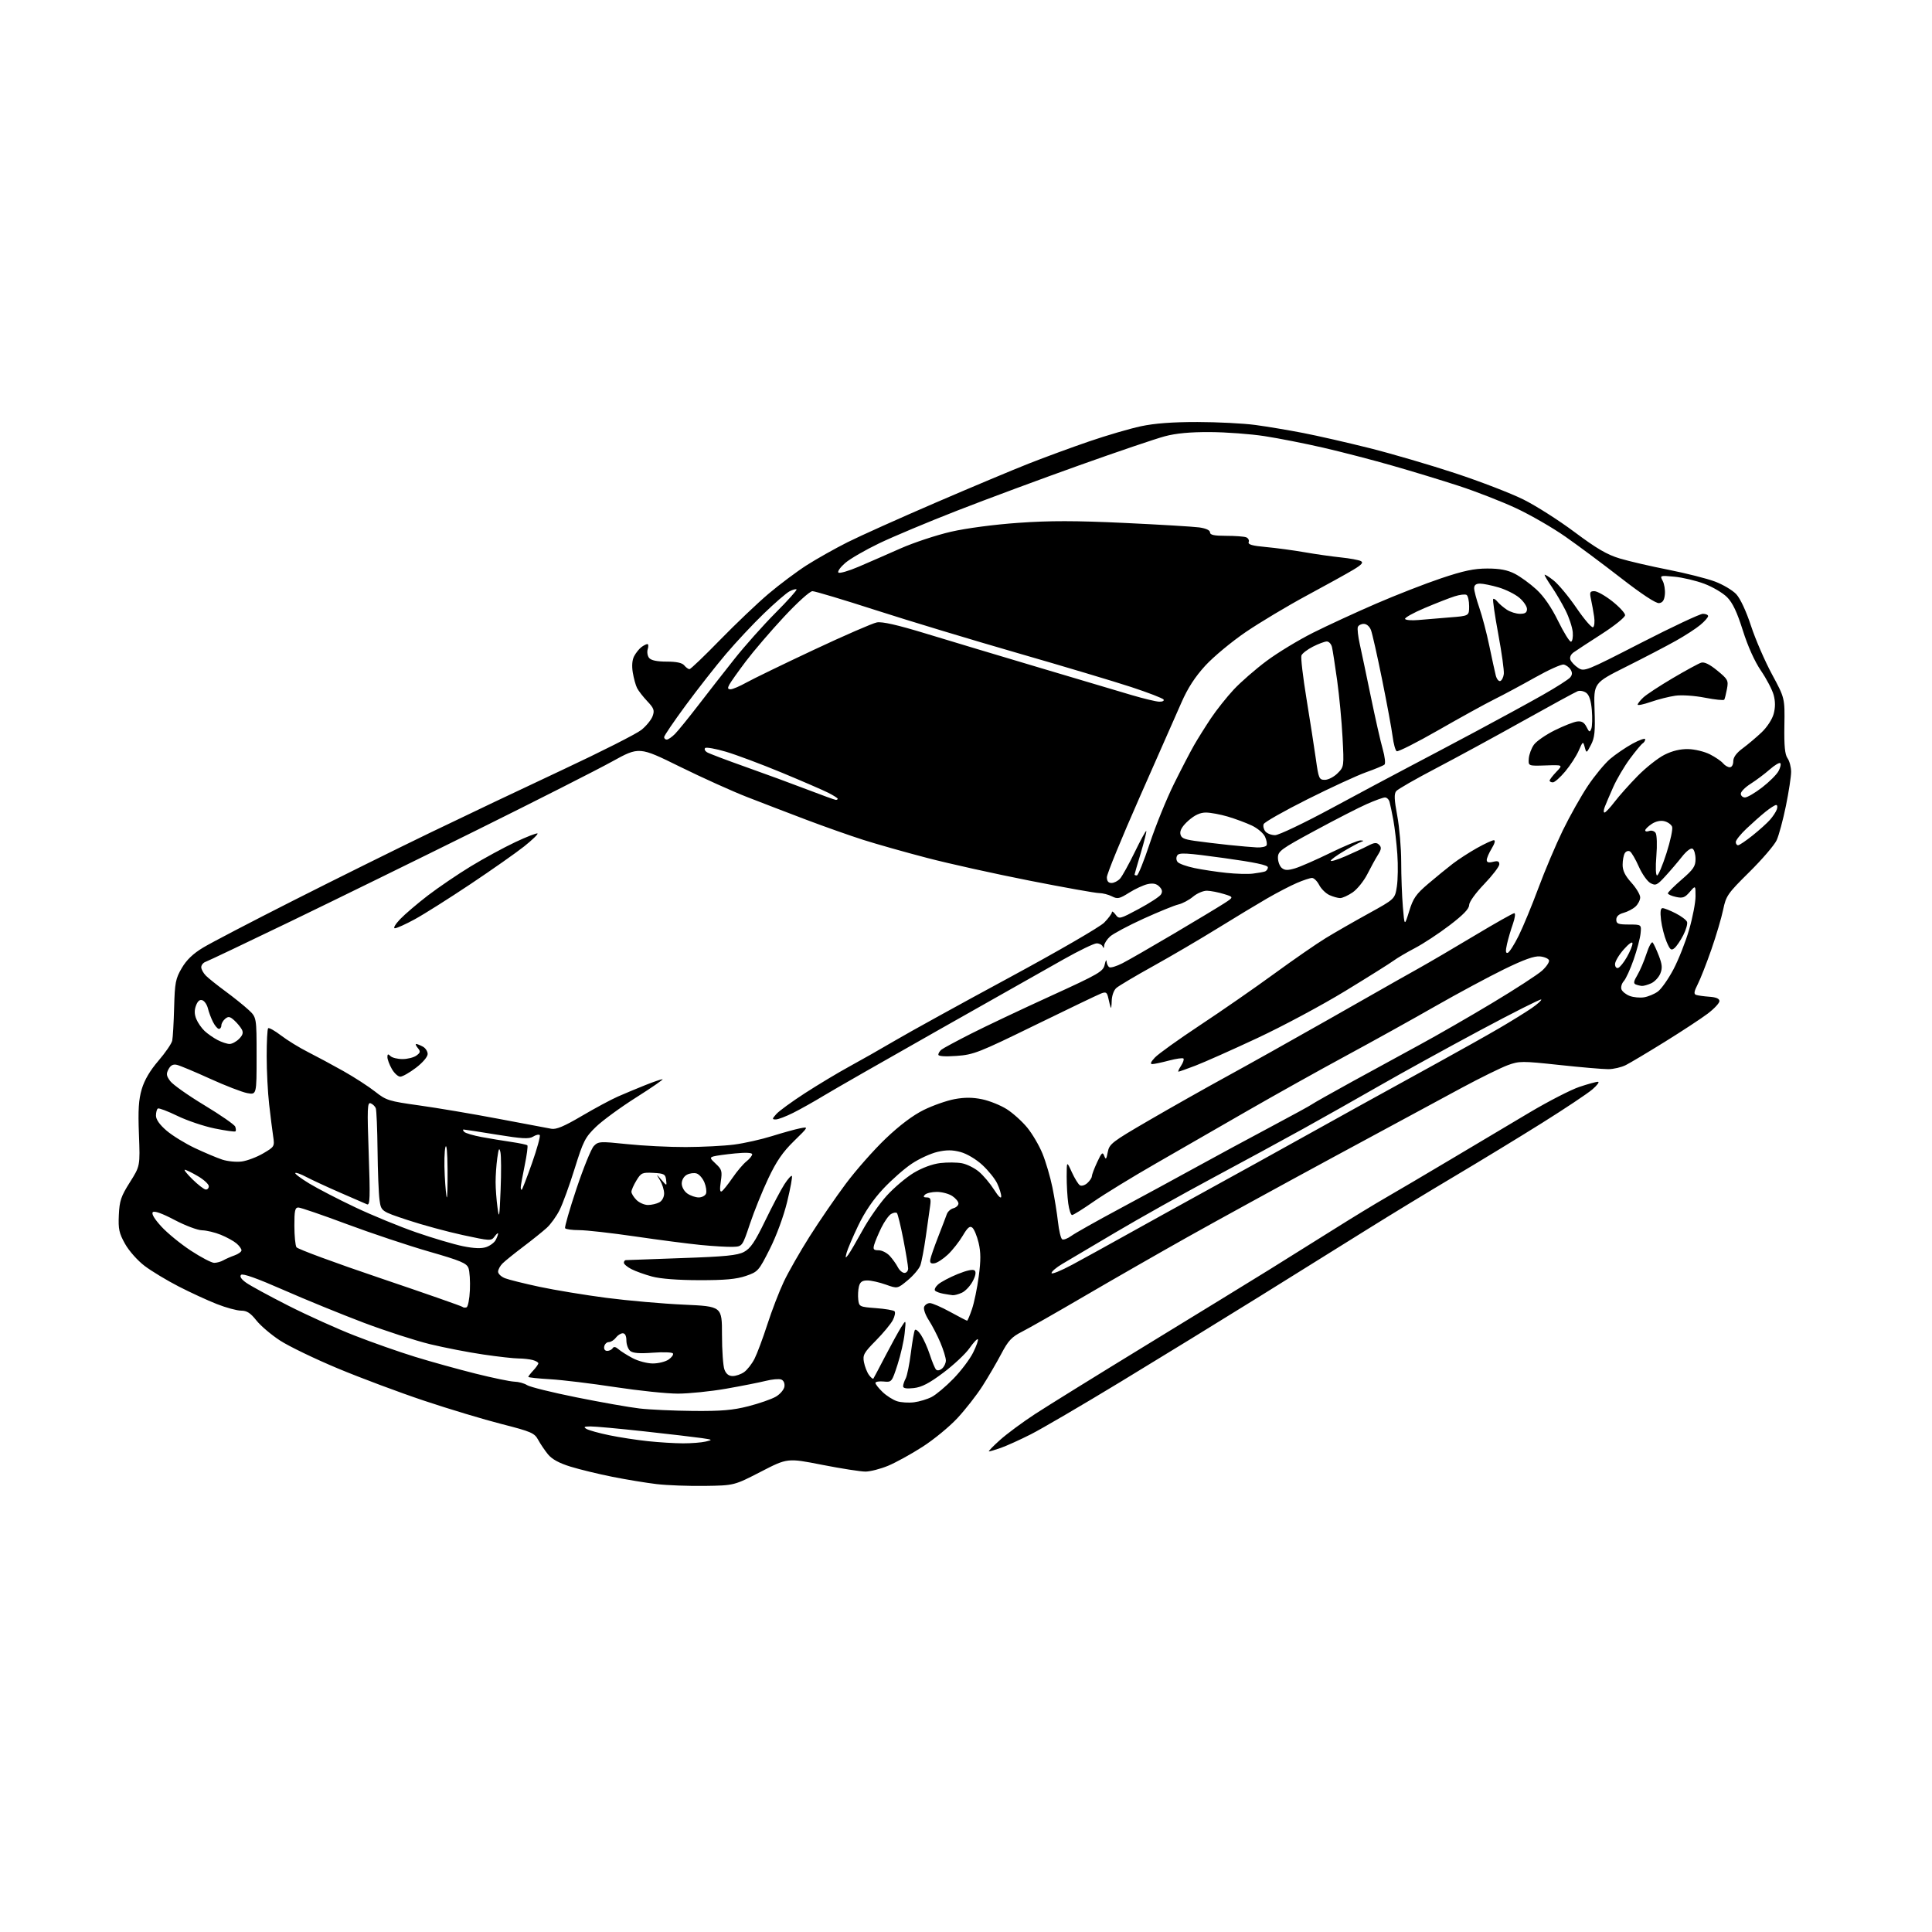 <?xml version="1.0" encoding="UTF-8" standalone="no"?>
<svg 
  version="1.1" 
  xmlns="http://www.w3.org/2000/svg" 
  xmlns:xlink="http://www.w3.org/1999/xlink" 
  xmlns:svg="http://www.w3.org/2000/svg"
  xmlns:rdf="http://www.w3.org/1999/02/22-rdf-syntax-ns#"
  xmlns:cc="http://creativecommons.org/ns#"
  xmlns:dc="http://purl.org/dc/elements/1.1/"
  viewBox="0 0 768 768"
  width="768"
  height="768"
>
<style>svg {background-color: white; }</style>"
<path stroke="none" fill="black" fill-rule="evenodd" d="M280.17,590.67C273.75,590.76 265.12,590.44 261.00,589.95C256.88,589.46 248.98,588.16 243.46,587.06C237.93,585.96 230.43,584.14 226.78,583.01C222.26,581.62 219.41,580.06 217.82,578.11C216.55,576.54 214.78,573.93 213.91,572.32C212.45,569.64 211.15,569.08 199.41,566.08C192.31,564.27 178.45,560.10 168.61,556.81C158.77,553.53 143.29,547.73 134.21,543.94C125.12,540.14 114.83,535.17 111.33,532.89C107.83,530.61 103.58,527.00 101.90,524.87C99.56,521.92 98.12,521.00 95.84,521.00C94.19,521.00 89.84,519.82 86.17,518.37C82.50,516.93 75.67,513.78 71.00,511.38C66.33,508.98 60.25,505.31 57.50,503.23C54.69,501.10 51.28,497.26 49.72,494.47C47.33,490.20 46.98,488.58 47.24,482.97C47.50,477.33 48.09,475.57 51.63,469.97C55.71,463.50 55.71,463.50 55.23,450.94C54.85,441.21 55.11,437.17 56.35,432.94C57.43,429.31 59.63,425.56 62.98,421.67C65.74,418.46 68.21,414.86 68.46,413.67C68.72,412.48 69.06,406.55 69.22,400.50C69.49,390.60 69.79,389.03 72.26,384.82C74.16,381.57 76.75,379.09 80.75,376.68C83.91,374.77 100.00,366.38 116.50,358.03C133.00,349.67 157.53,337.52 171.00,331.01C184.47,324.50 208.09,313.28 223.47,306.08C238.85,298.88 253.03,291.71 254.97,290.14C256.91,288.58 258.92,286.10 259.44,284.64C260.25,282.38 259.94,281.53 257.31,278.75C255.62,276.96 253.79,274.60 253.24,273.50C252.68,272.40 251.92,269.62 251.54,267.32C251.10,264.65 251.30,262.31 252.09,260.82C252.77,259.55 254.04,257.95 254.91,257.28C255.79,256.61 256.87,256.05 257.32,256.03C257.77,256.01 257.84,256.92 257.48,258.05C257.13,259.17 257.38,260.75 258.04,261.55C258.84,262.51 261.19,263.00 265.00,263.00C268.90,263.00 271.16,263.48 272.00,264.50C272.68,265.33 273.62,266.00 274.08,266.00C274.54,266.00 280.00,260.78 286.21,254.40C292.42,248.03 301.10,239.76 305.50,236.04C309.90,232.31 316.75,227.19 320.72,224.65C324.70,222.12 331.97,218.03 336.88,215.56C341.79,213.09 357.44,206.06 371.66,199.93C385.87,193.80 402.68,186.75 409.00,184.26C415.32,181.77 426.12,177.80 433.00,175.45C439.88,173.09 449.10,170.39 453.50,169.45C458.99,168.28 466.05,167.75 476.00,167.76C483.98,167.77 494.32,168.30 499.00,168.93C503.68,169.56 512.23,170.99 518.00,172.11C523.77,173.23 535.70,175.95 544.50,178.16C553.30,180.37 568.60,184.86 578.50,188.12C588.40,191.39 600.55,196.07 605.50,198.52C610.45,200.97 619.64,206.81 625.91,211.51C634.70,218.07 638.84,220.50 643.91,222.01C647.54,223.10 656.21,225.11 663.19,226.48C670.17,227.86 678.49,229.96 681.69,231.16C684.88,232.35 688.70,234.62 690.18,236.19C691.79,237.92 694.12,242.90 696.05,248.78C697.80,254.12 701.55,262.77 704.37,268.00C709.50,277.50 709.50,277.50 709.32,288.44C709.19,296.52 709.52,299.91 710.57,301.41C711.36,302.53 712.00,304.96 712.00,306.82C712.00,308.67 711.07,314.75 709.93,320.34C708.79,325.92 707.14,332.06 706.25,333.99C705.37,335.92 700.49,341.60 695.42,346.62C686.75,355.19 686.12,356.09 684.98,361.62C684.31,364.85 682.20,371.98 680.29,377.46C678.38,382.95 675.95,389.14 674.88,391.23C673.40,394.14 673.24,395.15 674.22,395.48C674.92,395.73 677.30,396.06 679.50,396.22C682.21,396.41 683.50,396.97 683.50,397.96C683.50,398.76 681.39,401.01 678.81,402.96C676.23,404.91 668.58,409.93 661.81,414.13C655.04,418.33 648.06,422.49 646.30,423.38C644.54,424.27 641.39,425.01 639.30,425.01C637.21,425.02 628.45,424.27 619.84,423.34C604.94,421.74 603.94,421.75 599.34,423.43C596.68,424.41 588.42,428.47 581.00,432.46C573.58,436.45 550.62,448.84 530.00,460.00C509.38,471.16 483.27,485.46 472.00,491.79C460.73,498.12 442.43,508.60 431.35,515.08C420.27,521.56 408.99,527.99 406.28,529.36C402.17,531.44 400.80,532.90 398.02,538.18C396.19,541.65 392.82,547.42 390.53,551.00C388.24,554.58 383.78,560.28 380.63,563.68C377.49,567.08 371.22,572.24 366.70,575.14C362.19,578.04 356.02,581.43 353.00,582.68C349.98,583.93 345.95,584.96 344.06,584.98C342.16,584.99 334.41,583.78 326.82,582.29C313.02,579.58 313.02,579.58 302.43,585.04C291.84,590.50 291.84,590.50 280.17,590.67zM393.12,576.96C392.78,576.93 394.75,574.89 397.50,572.43C400.25,569.96 406.55,565.30 411.50,562.07C416.45,558.84 436.48,546.43 456.00,534.50C475.52,522.57 497.35,509.18 504.50,504.75C511.65,500.31 523.35,493.00 530.50,488.50C537.65,484.00 546.88,478.38 551.00,476.02C555.12,473.65 566.60,466.89 576.50,460.99C586.40,455.09 600.60,446.64 608.06,442.21C615.52,437.78 624.39,433.22 627.78,432.07C631.17,430.93 634.51,430.01 635.22,430.03C635.92,430.04 634.92,431.40 633.00,433.05C631.08,434.70 622.08,440.70 613.00,446.39C603.92,452.08 588.17,461.67 578.00,467.71C567.83,473.75 552.30,483.19 543.50,488.70C534.70,494.20 515.35,506.26 500.50,515.49C485.65,524.72 460.90,539.92 445.50,549.26C430.10,558.61 414.02,568.01 409.77,570.16C405.51,572.32 400.17,574.73 397.89,575.54C395.61,576.34 393.47,576.98 393.12,576.96zM271.50,573.75C274.80,573.76 278.85,573.44 280.50,573.05C283.39,572.36 283.34,572.31 279.00,571.67C276.52,571.31 266.28,570.10 256.23,569.00C246.18,567.90 236.51,567.01 234.73,567.03C232.15,567.05 231.84,567.26 233.17,568.04C234.09,568.57 238.16,569.70 242.20,570.53C246.25,571.37 253.15,572.43 257.53,572.89C261.91,573.36 268.20,573.74 271.50,573.75zM275.59,560.87C286.72,560.97 291.32,560.58 297.50,559.00C301.79,557.90 306.70,556.19 308.41,555.20C310.11,554.21 311.64,552.41 311.82,551.19C312.01,549.88 311.50,548.75 310.55,548.38C309.68,548.05 306.91,548.29 304.40,548.92C301.88,549.55 294.80,550.95 288.66,552.03C282.52,553.10 273.90,553.98 269.50,553.99C265.10,553.99 253.85,552.82 244.50,551.39C235.15,549.96 223.56,548.55 218.75,548.27C213.94,547.99 210.00,547.57 210.00,547.34C210.00,547.11 210.90,545.95 212.00,544.77C213.10,543.59 214.00,542.31 214.00,541.93C214.00,541.55 212.99,540.96 211.75,540.63C210.51,540.30 207.98,540.02 206.13,540.01C204.27,540.01 197.97,539.30 192.13,538.44C186.28,537.59 176.78,535.74 171.00,534.35C165.22,532.95 153.30,529.09 144.50,525.77C135.70,522.44 121.37,516.59 112.66,512.76C102.27,508.19 96.48,506.12 95.83,506.77C95.18,507.42 95.89,508.50 97.87,509.91C99.53,511.09 107.05,515.18 114.57,519.00C122.09,522.82 133.93,528.17 140.88,530.88C147.82,533.60 158.68,537.42 165.00,539.36C171.32,541.31 182.12,544.30 188.98,546.02C195.85,547.74 202.82,549.18 204.48,549.23C206.14,549.27 208.41,549.89 209.52,550.61C210.63,551.34 219.49,553.53 229.21,555.48C238.94,557.44 250.18,559.43 254.20,559.89C258.21,560.36 267.84,560.80 275.59,560.87zM363.35,557.43C365.48,557.16 368.63,556.21 370.35,555.32C372.08,554.43 375.98,551.16 379.00,548.05C382.02,544.95 385.56,540.26 386.85,537.64C388.15,535.02 388.98,532.65 388.71,532.38C388.44,532.10 386.93,533.72 385.36,535.96C383.79,538.20 379.12,542.57 375.00,545.66C369.40,549.87 366.43,551.42 363.25,551.78C360.35,552.11 359.00,551.88 359.00,551.06C359.00,550.41 359.46,549.01 360.03,547.95C360.59,546.90 361.51,542.34 362.08,537.83C362.65,533.32 363.36,529.22 363.67,528.72C363.98,528.22 365.08,529.09 366.11,530.66C367.14,532.22 368.72,535.75 369.62,538.50C370.51,541.25 371.62,543.91 372.08,544.41C372.57,544.94 373.55,544.79 374.46,544.04C375.31,543.33 376.00,541.88 376.00,540.81C376.00,539.74 375.01,536.54 373.81,533.69C372.60,530.83 370.52,526.82 369.19,524.77C367.86,522.73 367.03,520.36 367.35,519.52C367.67,518.69 368.70,518.00 369.64,518.00C370.57,518.00 374.20,519.58 377.70,521.50C381.20,523.42 384.24,525.00 384.44,525.00C384.64,525.00 385.52,522.92 386.38,520.39C387.25,517.85 388.46,511.99 389.07,507.37C389.92,501.02 389.90,497.76 389.01,494.03C388.36,491.32 387.24,488.61 386.52,488.02C385.53,487.19 384.64,487.93 382.70,491.22C381.31,493.57 378.67,496.93 376.84,498.67C375.00,500.41 372.60,501.99 371.50,502.17C370.03,502.41 369.58,502.02 369.81,500.67C369.98,499.66 371.39,495.61 372.93,491.67C374.47,487.73 376.02,483.67 376.37,482.66C376.72,481.64 377.91,480.58 379.01,480.29C380.10,480.00 381.00,479.15 381.00,478.41C381.00,477.66 379.89,476.32 378.52,475.42C377.16,474.53 374.42,473.80 372.42,473.80C370.43,473.80 368.30,474.29 367.70,474.90C366.90,475.70 367.09,476.00 368.41,476.00C369.88,476.00 370.13,476.61 369.76,479.25C369.50,481.04 368.73,486.55 368.03,491.50C367.33,496.45 366.35,501.62 365.85,503.00C365.35,504.38 363.10,507.03 360.85,508.91C356.76,512.31 356.76,512.31 352.13,510.65C349.58,509.74 346.27,508.99 344.77,509.00C342.73,509.00 341.89,509.60 341.44,511.38C341.11,512.69 340.99,515.05 341.17,516.63C341.49,519.41 341.71,519.52 348.17,520.00C351.84,520.27 355.18,520.84 355.59,521.25C356.00,521.66 355.70,523.24 354.92,524.75C354.14,526.26 351.10,529.93 348.17,532.90C343.40,537.72 342.90,538.64 343.43,541.47C343.76,543.22 344.66,545.52 345.43,546.57C346.20,547.63 346.99,548.27 347.19,548.00C347.38,547.72 349.53,543.67 351.95,539.00C354.38,534.33 357.23,529.15 358.28,527.50C360.18,524.50 360.18,524.50 359.61,530.00C359.30,533.02 358.02,538.65 356.77,542.50C354.53,549.41 354.46,549.50 351.25,549.17C349.46,549.00 348.00,549.25 348.00,549.74C348.00,550.23 349.28,551.86 350.85,553.36C352.42,554.86 355.01,556.50 356.60,557.01C358.20,557.51 361.23,557.70 363.35,557.43zM291.25,547.00C292.52,547.00 294.56,546.30 295.79,545.43C297.02,544.57 298.88,542.19 299.93,540.14C300.97,538.10 303.27,531.94 305.04,526.46C306.81,520.98 309.75,513.35 311.57,509.50C313.39,505.65 318.02,497.55 321.85,491.50C325.68,485.45 332.12,476.06 336.16,470.64C340.20,465.22 347.35,457.11 352.06,452.62C357.65,447.29 362.91,443.34 367.21,441.22C370.84,439.43 376.35,437.50 379.46,436.92C383.47,436.18 386.65,436.20 390.43,436.98C393.35,437.59 397.75,439.36 400.20,440.91C402.64,442.46 406.31,445.76 408.34,448.24C410.38,450.73 413.12,455.40 414.43,458.64C415.74,461.87 417.51,467.89 418.35,472.01C419.19,476.13 420.19,482.32 420.57,485.77C420.95,489.22 421.70,492.31 422.23,492.64C422.76,492.97 424.38,492.36 425.85,491.30C427.31,490.23 435.93,485.38 445.00,480.52C454.07,475.65 467.80,468.20 475.50,463.96C483.20,459.72 496.48,452.55 505.00,448.02C513.52,443.49 520.95,439.43 521.50,438.99C522.05,438.56 529.25,434.50 537.50,429.96C545.75,425.43 557.90,418.80 564.50,415.22C571.10,411.65 584.02,404.22 593.20,398.70C602.39,393.19 611.31,387.39 613.03,385.82C614.75,384.25 615.97,382.41 615.75,381.73C615.53,381.06 613.92,380.36 612.17,380.19C609.90,379.96 605.74,381.46 597.74,385.37C591.56,388.40 579.30,394.99 570.50,400.02C561.70,405.06 545.73,413.92 535.00,419.72C524.27,425.52 506.73,435.32 496.00,441.49C485.27,447.67 468.85,457.11 459.50,462.49C450.15,467.86 439.03,474.67 434.78,477.62C430.54,480.58 426.66,483.00 426.17,483.00C425.68,483.00 424.99,480.91 424.64,478.36C424.29,475.81 424.01,470.97 424.02,467.61C424.04,461.50 424.04,461.50 426.07,465.97C427.19,468.43 428.63,470.77 429.28,471.17C429.92,471.57 431.25,471.18 432.23,470.29C433.20,469.41 434.01,468.20 434.02,467.60C434.03,466.99 434.98,464.48 436.13,462.00C437.91,458.15 438.32,457.79 438.95,459.48C439.57,461.14 439.80,460.89 440.35,457.98C440.97,454.72 442.01,453.92 456.76,445.35C465.42,440.31 479.25,432.50 487.50,427.99C495.75,423.48 513.98,413.28 528.00,405.31C542.02,397.35 554.17,390.44 555.00,389.96C555.83,389.48 559.88,387.20 564.00,384.90C568.12,382.60 578.14,376.73 586.25,371.86C594.37,366.99 601.44,363.00 601.96,363.00C602.48,363.00 602.23,364.91 601.41,367.25C600.58,369.59 599.52,373.21 599.05,375.30C598.43,378.05 598.51,379.01 599.34,378.77C599.98,378.58 601.94,375.52 603.70,371.97C605.46,368.41 608.99,359.88 611.54,353.00C614.09,346.12 618.45,335.84 621.22,330.13C624.00,324.43 628.48,316.46 631.18,312.42C633.88,308.38 637.87,303.56 640.03,301.70C642.20,299.85 646.23,297.11 648.98,295.60C651.74,294.10 654.00,293.33 654.00,293.88C654.00,294.43 653.54,295.17 652.98,295.51C652.42,295.86 650.13,298.62 647.89,301.65C645.65,304.68 642.69,309.71 641.30,312.83C639.92,315.95 638.39,319.51 637.92,320.75C637.44,321.99 637.39,323.00 637.81,323.00C638.23,323.00 640.03,321.09 641.82,318.75C643.60,316.41 647.74,311.77 651.02,308.43C654.30,305.10 659.10,301.31 661.68,300.02C664.80,298.46 667.98,297.70 671.12,297.78C673.72,297.83 677.60,298.78 679.74,299.87C681.88,300.96 684.22,302.56 684.94,303.43C685.66,304.29 686.86,305.00 687.62,305.00C688.41,305.00 689.00,303.97 689.00,302.62C689.00,301.03 690.24,299.32 692.75,297.47C694.81,295.94 698.20,293.09 700.27,291.12C702.42,289.09 704.48,285.93 705.06,283.78C705.75,281.21 705.75,278.80 705.05,276.25C704.49,274.19 702.22,269.84 700.00,266.60C697.48,262.90 694.79,256.92 692.80,250.60C690.51,243.34 688.76,239.63 686.56,237.41C684.88,235.71 680.80,233.30 677.50,232.06C674.20,230.82 668.86,229.55 665.63,229.25C659.84,228.71 659.78,228.73 660.94,230.90C661.59,232.10 661.98,234.53 661.81,236.30C661.58,238.62 660.95,239.57 659.50,239.75C658.25,239.90 652.64,236.21 644.50,229.89C637.35,224.33 627.35,216.88 622.27,213.33C617.20,209.78 608.42,204.72 602.77,202.07C597.12,199.43 586.88,195.43 580.00,193.18C573.12,190.93 561.13,187.28 553.35,185.06C545.57,182.83 533.28,179.64 526.03,177.97C518.79,176.30 508.28,174.23 502.68,173.37C497.08,172.51 487.32,171.79 481.00,171.76C473.10,171.72 467.47,172.24 463.00,173.44C459.43,174.39 444.12,179.58 429.00,184.98C413.88,190.37 392.05,198.47 380.50,202.98C368.95,207.48 355.00,213.33 349.50,215.97C344.00,218.61 337.93,222.12 336.00,223.78C334.07,225.45 332.85,227.16 333.28,227.60C333.70,228.03 337.30,227.00 341.28,225.30C345.25,223.60 352.77,220.32 358.00,218.00C363.23,215.69 372.23,212.71 378.00,211.38C384.22,209.96 395.18,208.51 404.89,207.83C417.37,206.95 427.39,206.96 446.89,207.87C460.98,208.53 474.41,209.34 476.75,209.66C479.39,210.04 481.00,210.78 481.00,211.63C481.00,212.65 482.65,213.00 487.42,213.00C490.95,213.00 494.52,213.26 495.36,213.58C496.19,213.90 496.65,214.75 496.37,215.47C496.00,216.45 497.75,216.96 503.18,217.45C507.21,217.82 514.10,218.74 518.50,219.51C522.90,220.28 529.42,221.21 533.00,221.58C536.58,221.95 540.16,222.61 540.96,223.04C542.06,223.62 541.31,224.48 537.96,226.49C535.51,227.97 527.20,232.56 519.50,236.71C511.80,240.86 500.89,247.39 495.25,251.22C489.61,255.06 482.36,261.08 479.13,264.60C475.04,269.07 472.15,273.52 469.64,279.26C467.65,283.79 460.17,300.75 453.01,316.95C445.86,333.15 440.00,347.43 440.00,348.70C440.00,350.27 440.59,351.00 441.85,351.00C442.86,351.00 444.39,350.21 445.25,349.25C446.11,348.29 448.72,343.56 451.07,338.75C453.41,333.93 455.48,330.15 455.66,330.33C455.85,330.51 454.87,334.42 453.50,339.01C452.12,343.60 451.00,347.50 451.00,347.68C451.00,347.85 451.41,348.00 451.92,348.00C452.42,348.00 454.74,342.26 457.06,335.25C459.39,328.24 463.69,317.65 466.62,311.71C469.56,305.78 473.18,298.81 474.67,296.21C476.16,293.62 479.18,288.80 481.38,285.50C483.59,282.20 487.67,277.07 490.45,274.09C493.23,271.12 499.09,266.01 503.48,262.74C507.87,259.46 516.20,254.41 521.98,251.51C527.77,248.61 539.00,243.43 546.95,239.99C554.89,236.55 566.57,231.99 572.90,229.87C581.80,226.88 585.96,226.00 591.24,226.00C596.18,226.00 599.21,226.57 602.14,228.07C604.37,229.21 608.24,232.02 610.74,234.32C613.72,237.06 616.69,241.38 619.39,246.88C621.65,251.49 623.95,255.18 624.50,255.08C625.05,254.98 625.36,253.28 625.19,251.29C625.01,249.31 623.72,245.39 622.30,242.59C620.89,239.79 618.44,235.62 616.87,233.32C615.29,231.02 614.00,228.86 614.00,228.53C614.00,228.19 615.60,229.17 617.55,230.71C619.50,232.24 623.62,237.20 626.70,241.71C629.79,246.23 632.74,249.66 633.27,249.33C633.80,249.01 633.99,247.11 633.69,245.12C633.40,243.13 632.84,240.04 632.45,238.25C631.84,235.42 632.01,235.00 633.79,235.00C634.90,235.00 638.11,236.81 640.91,239.02C643.71,241.24 646.00,243.72 646.00,244.54C646.00,245.36 641.84,248.72 636.75,251.99C631.66,255.26 626.63,258.55 625.58,259.30C624.40,260.13 623.89,261.28 624.27,262.27C624.61,263.16 626.00,264.61 627.35,265.50C629.75,267.07 630.40,266.81 652.33,255.55C664.71,249.20 675.78,244.00 676.92,244.00C678.06,244.00 679.00,244.41 679.00,244.91C679.00,245.41 677.63,246.98 675.94,248.39C674.26,249.81 669.88,252.66 666.19,254.72C662.51,256.79 653.65,261.41 646.50,264.99C633.50,271.50 633.50,271.50 633.86,282.09C634.16,290.81 633.91,293.27 632.43,296.09C630.64,299.50 630.64,299.50 629.95,297.00C629.29,294.58 629.21,294.62 627.56,298.40C626.62,300.55 624.21,304.26 622.21,306.65C620.21,309.04 618.00,311.00 617.29,311.00C616.58,311.00 616.00,310.69 616.00,310.30C616.00,309.92 617.20,308.36 618.67,306.82C621.34,304.04 621.34,304.04 614.42,304.27C607.50,304.50 607.50,304.50 607.72,301.53C607.84,299.90 608.76,297.42 609.76,296.03C610.76,294.64 614.49,292.06 618.04,290.30C621.59,288.54 625.61,286.96 626.96,286.80C628.74,286.58 629.76,287.18 630.66,288.96C631.74,291.12 631.98,291.21 632.57,289.68C632.94,288.72 633.03,285.40 632.78,282.31C632.46,278.52 631.74,276.28 630.56,275.42C629.59,274.71 628.06,274.42 627.15,274.76C626.24,275.10 616.49,280.41 605.48,286.56C594.48,292.72 578.88,301.20 570.82,305.42C562.77,309.63 555.65,313.71 555.02,314.48C554.13,315.55 554.23,317.86 555.43,324.27C556.29,328.88 557.00,337.17 557.00,342.68C557.00,348.19 557.30,356.20 557.66,360.47C558.31,368.24 558.31,368.24 560.17,362.21C561.74,357.08 562.87,355.45 567.76,351.29C570.92,348.61 575.30,345.02 577.50,343.34C579.70,341.65 584.01,338.86 587.08,337.13C590.15,335.41 593.18,334.00 593.82,334.00C594.52,334.00 594.20,335.27 592.99,337.25C591.90,339.04 591.01,341.11 591.00,341.86C591.00,342.81 591.75,343.03 593.50,342.59C595.39,342.12 596.00,342.35 596.00,343.57C596.00,344.45 593.30,347.98 590.00,351.42C586.52,355.05 584.00,358.56 584.00,359.79C584.00,361.26 581.62,363.72 576.23,367.82C571.96,371.08 565.77,375.15 562.48,376.87C559.19,378.59 555.38,380.84 554.00,381.86C552.62,382.89 543.97,388.32 534.77,393.93C525.57,399.55 509.82,407.98 499.77,412.67C489.72,417.37 478.68,422.28 475.23,423.60C471.78,424.92 468.73,426.00 468.45,426.00C468.18,426.00 468.64,424.95 469.48,423.67C470.32,422.39 470.75,421.09 470.44,420.78C470.13,420.47 467.54,420.83 464.69,421.59C461.84,422.35 458.86,422.98 458.08,422.99C457.10,423.00 457.42,422.17 459.08,420.40C460.41,418.97 468.48,413.19 477.00,407.55C485.52,401.92 498.80,392.71 506.50,387.09C514.20,381.47 523.42,375.09 527.00,372.91C530.58,370.72 538.22,366.33 544.00,363.15C554.50,357.36 554.50,357.36 555.27,352.43C555.69,349.72 555.78,343.90 555.46,339.50C555.15,335.10 554.43,329.02 553.88,326.00C553.32,322.98 552.64,319.71 552.36,318.75C552.09,317.79 551.28,317.00 550.56,317.00C549.84,317.00 546.61,318.17 543.37,319.60C540.14,321.02 530.86,325.78 522.75,330.17C509.15,337.52 508.00,338.37 508.00,340.95C508.00,342.49 508.69,344.33 509.53,345.03C510.72,346.01 511.90,346.05 514.83,345.17C516.90,344.55 523.21,341.78 528.86,339.02C534.51,336.26 539.89,334.04 540.81,334.08C542.18,334.14 542.21,334.26 541.00,334.68C540.17,334.97 537.14,336.61 534.25,338.32C531.36,340.02 529.00,341.75 529.00,342.16C529.00,342.56 531.59,341.77 534.75,340.41C537.91,339.04 541.95,337.17 543.73,336.24C546.32,334.90 547.21,334.81 548.22,335.82C549.22,336.82 549.13,337.61 547.77,339.79C546.83,341.28 544.92,344.75 543.53,347.50C542.13,350.25 539.50,353.51 537.68,354.75C535.86,355.99 533.64,357.00 532.74,357.00C531.83,357.00 529.91,356.46 528.47,355.81C527.03,355.15 525.20,353.35 524.40,351.81C523.60,350.26 522.32,349.00 521.56,349.00C520.79,349.00 518.08,349.89 515.53,350.99C512.98,352.08 507.65,354.85 503.69,357.14C499.74,359.42 490.88,364.78 484.00,369.03C477.12,373.29 465.65,380.02 458.50,383.99C451.35,387.95 444.71,391.90 443.75,392.75C442.74,393.65 441.97,395.82 441.92,397.90C441.88,399.88 441.69,401.05 441.51,400.50C441.33,399.95 440.91,398.28 440.58,396.78C440.06,394.44 439.66,394.18 437.74,394.91C436.51,395.38 424.70,401.04 411.50,407.49C389.09,418.45 387.02,419.26 380.25,419.74C375.70,420.07 373.00,419.89 373.00,419.25C373.00,418.70 373.56,417.79 374.25,417.24C374.94,416.69 380.23,413.84 386.00,410.91C391.77,407.98 405.95,401.27 417.50,396.00C436.95,387.12 438.54,386.19 439.13,383.45C439.48,381.83 439.82,381.26 439.88,382.19C439.95,383.12 440.43,384.15 440.97,384.48C441.50,384.81 443.83,384.11 446.15,382.92C448.47,381.74 457.60,376.49 466.44,371.26C475.27,366.03 484.30,360.60 486.50,359.18C490.50,356.60 490.50,356.60 486.50,355.38C484.30,354.70 481.30,354.12 479.83,354.08C478.36,354.03 475.85,355.10 474.26,356.44C472.67,357.77 470.05,359.17 468.43,359.54C466.82,359.91 460.55,362.47 454.50,365.22C448.45,367.98 442.49,371.16 441.25,372.29C440.01,373.42 438.96,375.06 438.92,375.92C438.87,376.96 438.67,377.07 438.34,376.25C438.06,375.56 436.98,375.00 435.94,375.00C434.89,375.00 428.97,377.86 422.77,381.36C416.57,384.85 394.18,397.51 373.00,409.49C351.82,421.47 331.35,433.18 327.50,435.52C323.65,437.86 318.15,440.95 315.28,442.38C312.41,443.82 309.31,445.00 308.38,445.00C306.86,445.00 306.88,444.78 308.60,442.85C309.64,441.67 314.77,437.93 320.00,434.54C325.23,431.16 333.10,426.43 337.50,424.03C341.90,421.64 350.23,416.91 356.00,413.52C361.77,410.13 382.11,398.92 401.20,388.61C420.48,378.19 437.25,368.48 438.95,366.74C440.63,365.02 442.00,363.17 442.00,362.62C442.00,362.07 442.65,362.49 443.44,363.56C444.85,365.45 445.11,365.38 452.69,361.31C456.99,359.01 460.94,356.43 461.48,355.58C462.19,354.48 462.00,353.57 460.84,352.42C459.70,351.27 458.34,350.99 456.22,351.45C454.57,351.81 451.25,353.35 448.86,354.85C444.99,357.29 444.22,357.45 442.00,356.31C440.62,355.61 438.33,355.02 436.89,355.01C435.46,355.01 423.02,352.78 409.26,350.07C395.50,347.36 377.18,343.30 368.55,341.04C359.92,338.79 348.50,335.56 343.18,333.87C337.86,332.17 327.65,328.57 320.50,325.86C313.35,323.15 302.77,319.09 297.00,316.84C291.23,314.60 279.20,309.17 270.28,304.78C254.06,296.79 254.06,296.79 243.28,302.74C237.35,306.01 213.38,318.17 190.00,329.76C166.62,341.35 133.10,357.78 115.50,366.28C97.90,374.77 82.71,382.00 81.75,382.33C80.79,382.66 80.00,383.63 80.00,384.47C80.00,385.31 80.84,386.84 81.87,387.87C82.90,388.90 86.38,391.68 89.62,394.06C92.85,396.44 96.96,399.73 98.75,401.39C102.00,404.39 102.00,404.39 102.00,419.81C102.00,435.22 102.00,435.22 98.25,434.52C96.19,434.13 89.55,431.56 83.50,428.81C77.45,426.05 71.53,423.58 70.34,423.30C68.81,422.95 67.83,423.45 66.99,425.03C66.00,426.87 66.12,427.68 67.68,429.77C68.72,431.16 74.83,435.48 81.26,439.36C87.69,443.24 93.19,447.06 93.50,447.85C93.80,448.64 93.85,449.49 93.60,449.73C93.36,449.98 89.63,449.46 85.33,448.58C81.02,447.70 74.35,445.45 70.51,443.58C66.66,441.71 63.18,440.39 62.76,440.65C62.34,440.91 62.00,442.18 62.00,443.48C62.00,445.02 63.47,447.10 66.20,449.44C68.51,451.42 73.57,454.53 77.45,456.37C81.33,458.20 86.24,460.27 88.37,460.97C90.49,461.66 93.98,462.00 96.12,461.71C98.25,461.42 102.07,459.98 104.60,458.50C109.13,455.84 109.19,455.74 108.58,451.65C108.24,449.37 107.52,443.68 106.99,439.00C106.45,434.32 106.01,425.74 106.01,419.92C106.00,414.10 106.27,409.07 106.59,408.74C106.92,408.42 109.24,409.72 111.76,411.65C114.28,413.57 119.08,416.52 122.42,418.20C125.76,419.89 132.10,423.29 136.50,425.77C140.90,428.25 146.59,431.94 149.15,433.96C153.53,437.42 154.57,437.74 166.63,439.42C173.69,440.40 187.80,442.78 197.98,444.71C208.17,446.63 217.69,448.43 219.14,448.70C221.10,449.07 224.22,447.76 231.25,443.62C236.45,440.56 242.92,437.08 245.61,435.90C248.30,434.72 253.17,432.68 256.44,431.38C259.71,430.07 262.82,429.00 263.36,429.00C263.90,429.00 259.22,432.24 252.95,436.21C246.69,440.17 239.46,445.46 236.88,447.96C232.61,452.09 231.85,453.59 228.45,464.50C226.40,471.10 223.70,478.52 222.45,481.00C221.21,483.48 218.91,486.67 217.34,488.09C215.78,489.51 211.58,492.89 208.00,495.59C204.43,498.29 200.71,501.29 199.75,502.25C198.79,503.21 198.00,504.69 198.00,505.52C198.00,506.36 199.24,507.53 200.75,508.12C202.26,508.71 208.45,510.25 214.50,511.54C220.55,512.83 232.51,514.80 241.08,515.92C249.65,517.03 263.49,518.25 271.83,518.62C287.00,519.31 287.00,519.31 287.00,530.59C287.00,536.79 287.44,543.02 287.98,544.43C288.63,546.16 289.70,547.00 291.25,547.00zM259.51,542.00C261.74,542.00 264.56,541.29 265.79,540.43C267.03,539.57 267.80,538.48 267.51,538.01C267.22,537.54 263.62,537.41 259.51,537.72C254.24,538.12 251.60,537.91 250.52,537.02C249.69,536.32 249.00,534.46 249.00,532.88C249.00,531.04 248.48,530.00 247.56,530.00C246.76,530.00 245.53,530.79 244.81,531.75C244.09,532.71 242.83,533.50 242.01,533.50C241.20,533.50 240.38,534.29 240.19,535.25C239.99,536.29 240.46,537.00 241.37,537.00C242.20,537.00 243.18,536.52 243.54,535.93C243.98,535.22 244.74,535.35 245.85,536.33C246.76,537.13 249.29,538.73 251.49,539.89C253.68,541.05 257.29,542.00 259.51,542.00zM185.44,519.69C186.02,519.50 186.63,516.43 186.79,512.87C186.95,509.31 186.70,505.36 186.23,504.09C185.50,502.13 183.11,501.13 170.44,497.49C162.22,495.12 147.55,490.22 137.84,486.60C128.12,482.97 119.46,480.00 118.59,480.00C117.28,480.00 117.00,481.29 117.02,487.25C117.02,491.24 117.40,495.08 117.85,495.80C118.31,496.51 133.21,502.02 150.98,508.02C168.75,514.03 183.53,519.20 183.83,519.50C184.13,519.80 184.85,519.88 185.44,519.69zM378.70,514.86C378.04,514.79 376.38,514.53 375.00,514.28C373.62,514.03 372.15,513.50 371.73,513.09C371.30,512.69 371.82,511.56 372.89,510.60C373.95,509.64 377.45,507.78 380.66,506.47C384.42,504.95 386.84,504.45 387.47,505.07C388.09,505.69 387.79,507.23 386.62,509.40C385.63,511.25 383.71,513.27 382.36,513.88C381.01,514.50 379.36,514.94 378.70,514.86zM278.00,508.89C269.55,508.88 262.53,508.34 259.23,507.45C256.33,506.67 252.62,505.34 250.98,504.49C249.34,503.64 248.00,502.51 248.00,501.97C248.00,501.44 248.34,500.97 248.75,500.92C249.16,500.88 259.18,500.52 271.00,500.11C288.31,499.52 293.13,499.04 295.74,497.66C298.32,496.30 300.05,493.77 304.19,485.23C307.05,479.33 310.49,472.80 311.84,470.73C313.19,468.66 314.52,467.18 314.79,467.45C315.06,467.73 314.21,472.35 312.91,477.72C311.51,483.47 308.67,491.21 306.00,496.50C301.60,505.23 301.32,505.55 296.48,507.21C292.73,508.49 288.16,508.91 278.00,508.89zM426.25,502.73C430.79,500.29 440.12,495.14 447.00,491.30C453.88,487.46 469.18,479.00 481.00,472.50C492.82,466.01 507.90,457.67 514.50,453.98C521.10,450.29 533.02,443.67 541.00,439.27C548.98,434.87 562.70,427.31 571.50,422.47C580.30,417.63 591.33,411.44 596.00,408.71C600.67,405.98 606.44,402.41 608.82,400.78C611.20,399.14 612.92,397.59 612.65,397.32C612.38,397.05 601.44,402.57 588.33,409.58C575.22,416.60 557.30,426.47 548.50,431.52C539.70,436.56 525.98,444.31 518.00,448.73C510.02,453.15 493.82,461.95 482.00,468.28C470.18,474.61 452.85,484.32 443.50,489.86C434.15,495.40 424.59,501.07 422.25,502.44C419.91,503.82 418.00,505.45 418.00,506.06C418.00,506.67 421.71,505.17 426.25,502.73zM359.54,506.00C360.34,506.00 361.00,505.21 361.00,504.25C360.99,503.29 360.14,498.08 359.09,492.67C358.04,487.27 356.89,482.56 356.54,482.21C356.19,481.86 355.14,482.03 354.20,482.59C353.27,483.15 351.53,485.61 350.33,488.06C349.14,490.50 347.88,493.51 347.52,494.75C346.97,496.64 347.25,497.00 349.26,497.00C350.57,497.00 352.57,498.01 353.70,499.25C354.83,500.49 356.27,502.51 356.91,503.75C357.55,504.99 358.73,506.00 359.54,506.00zM85.14,502.00C86.18,502.00 87.81,501.55 88.76,501.00C89.72,500.45 91.74,499.56 93.25,499.03C94.76,498.49 96.00,497.58 96.00,497.01C96.00,496.45 95.10,495.21 94.01,494.28C92.91,493.34 90.10,491.79 87.76,490.84C85.42,489.89 82.06,489.09 80.30,489.06C78.54,489.03 73.63,487.18 69.40,484.95C64.49,482.36 61.36,481.24 60.75,481.85C60.13,482.47 61.36,484.53 64.14,487.57C66.54,490.19 71.82,494.50 75.88,497.16C79.94,499.82 84.10,502.00 85.14,502.00zM337.20,498.78C337.91,497.83 340.47,493.45 342.89,489.05C345.30,484.64 349.64,478.44 352.52,475.27C355.41,472.10 360.23,468.02 363.23,466.22C366.58,464.21 370.65,462.71 373.75,462.34C376.54,462.01 380.42,462.04 382.38,462.41C384.34,462.78 387.38,464.29 389.14,465.77C390.90,467.25 393.61,470.47 395.17,472.93C396.90,475.66 398.00,476.69 398.00,475.60C398.00,474.61 397.28,472.29 396.40,470.44C395.53,468.59 392.87,465.29 390.50,463.10C388.00,460.80 384.35,458.63 381.84,457.95C378.60,457.08 376.28,457.06 372.67,457.89C370.01,458.50 365.42,460.60 362.48,462.56C359.53,464.51 354.41,469.02 351.09,472.57C347.10,476.82 343.71,481.83 341.12,487.26C338.96,491.79 336.90,496.62 336.54,498.00C335.97,500.22 336.04,500.31 337.20,498.78zM193.27,495.74C194.80,495.22 196.48,493.97 197.02,492.96C197.56,491.95 198.00,490.79 198.00,490.37C198.00,489.96 197.38,490.47 196.62,491.51C195.27,493.35 194.97,493.33 183.94,490.95C177.72,489.60 167.88,486.93 162.07,485.00C151.50,481.50 151.50,481.50 150.87,477.00C150.52,474.52 150.17,465.62 150.08,457.22C149.99,448.81 149.67,441.31 149.38,440.54C149.09,439.78 148.17,438.90 147.34,438.58C146.02,438.07 145.93,440.49 146.57,458.66C147.18,476.16 147.08,479.24 145.90,478.74C145.13,478.41 140.22,476.28 135.00,474.00C129.78,471.72 123.78,468.94 121.68,467.83C119.59,466.71 117.65,466.02 117.38,466.29C117.10,466.56 119.61,468.44 122.93,470.46C126.26,472.48 134.50,476.75 141.24,479.94C147.98,483.13 158.90,487.62 165.50,489.90C172.10,492.19 180.43,494.65 184.00,495.38C188.43,496.28 191.38,496.39 193.27,495.74zM291.30,495.64C289.21,495.71 283.45,495.38 278.50,494.89C273.55,494.40 261.82,492.88 252.44,491.50C243.05,490.13 233.07,489.00 230.25,489.00C227.43,489.00 224.90,488.65 224.64,488.23C224.38,487.81 226.42,480.72 229.17,472.48C231.93,464.24 235.02,456.63 236.06,455.56C237.84,453.72 238.51,453.68 249.33,454.81C255.60,455.47 266.07,455.99 272.61,455.97C279.15,455.95 287.80,455.51 291.83,454.99C295.87,454.46 302.62,452.95 306.83,451.63C311.05,450.31 316.07,448.92 318.00,448.53C321.50,447.84 321.50,447.84 315.60,453.61C311.15,457.95 308.64,461.61 305.41,468.44C303.05,473.42 299.77,481.55 298.11,486.50C295.10,495.50 295.10,495.50 291.30,495.64zM199.00,473.00C199.28,466.12 199.24,459.38 198.92,458.00C198.47,456.01 198.21,456.51 197.67,460.39C197.30,463.08 197.00,467.35 197.01,469.89C197.01,472.43 197.35,476.98 197.76,480.00C198.41,484.82 198.56,483.95 199.00,473.00zM257.57,479.00C258.98,479.00 261.00,478.53 262.07,477.96C263.19,477.37 264.00,475.88 264.00,474.43C264.00,473.05 263.27,470.71 262.38,469.21C260.76,466.50 260.76,466.50 262.92,469.00C265.08,471.50 265.08,471.50 264.79,469.00C264.53,466.77 263.99,466.47 259.74,466.24C255.33,466.00 254.84,466.21 253.00,469.24C251.90,471.03 251.01,473.06 251.00,473.75C251.00,474.44 251.90,475.90 253.00,477.00C254.10,478.10 256.15,479.00 257.57,479.00zM177.63,476.00C177.83,476.00 177.96,470.94 177.91,464.75C177.86,458.02 177.53,454.50 177.07,456.00C176.66,457.38 176.53,462.44 176.79,467.25C177.04,472.06 177.42,476.00 177.63,476.00zM277.75,476.00C279.02,476.00 280.32,475.32 280.65,474.48C280.97,473.65 280.68,471.64 280.01,470.02C279.33,468.39 277.95,466.80 276.93,466.48C275.91,466.15 274.16,466.38 273.04,466.98C271.85,467.61 271.00,469.08 271.00,470.48C271.00,471.83 271.97,473.57 273.22,474.44C274.44,475.30 276.48,476.00 277.75,476.00zM286.91,473.56C287.50,473.19 289.42,470.78 291.19,468.20C292.96,465.61 295.45,462.68 296.71,461.68C297.97,460.68 299.00,459.40 299.00,458.85C299.00,458.21 296.55,458.08 292.25,458.50C288.54,458.86 284.69,459.39 283.70,459.67C282.08,460.12 282.18,460.43 284.55,462.64C286.94,464.85 287.14,465.56 286.53,469.66C286.06,472.78 286.18,474.01 286.91,473.56zM81.75,472.85C82.44,472.93 83.00,472.34 83.00,471.54C83.00,470.74 81.05,468.94 78.66,467.54C76.28,466.14 73.94,465.00 73.47,465.00C73.00,465.00 74.39,466.73 76.56,468.85C78.73,470.97 81.06,472.77 81.75,472.85zM207.36,473.00C207.56,473.00 209.41,468.24 211.46,462.43C213.51,456.61 214.90,451.56 214.55,451.21C214.20,450.86 213.01,451.13 211.92,451.82C210.30,452.83 207.59,452.68 197.44,451.03C190.58,449.91 184.65,449.00 184.28,449.00C183.91,449.00 184.03,449.43 184.55,449.95C185.07,450.47 188.20,451.39 191.50,452.00C194.80,452.61 200.12,453.48 203.32,453.95C206.51,454.42 209.35,455.02 209.63,455.29C209.90,455.57 209.42,459.19 208.56,463.35C207.70,467.51 207.00,471.38 207.00,471.96C207.00,472.53 207.16,473.00 207.36,473.00zM159.11,427.99C158.22,427.99 156.71,426.60 155.75,424.91C154.79,423.22 154.00,421.11 154.00,420.22C154.00,418.96 154.27,418.87 155.20,419.80C155.86,420.46 158.02,421.00 160.01,421.00C161.99,421.00 164.47,420.37 165.52,419.61C167.14,418.43 167.22,417.97 166.09,416.61C165.36,415.72 165.06,415.00 165.44,415.00C165.82,415.00 167.00,415.47 168.07,416.04C169.13,416.60 170.00,417.93 170.00,418.99C170.00,420.10 168.04,422.41 165.36,424.45C162.80,426.40 159.99,428.00 159.11,427.99zM91.25,414.99C92.21,415.00 93.91,414.09 95.02,412.98C96.51,411.49 96.80,410.49 96.12,409.22C95.60,408.26 94.25,406.63 93.11,405.60C91.41,404.06 90.76,403.95 89.52,404.98C88.68,405.68 88.00,406.86 88.00,407.62C88.00,408.38 87.56,409.00 87.03,409.00C86.49,409.00 85.43,407.76 84.67,406.25C83.90,404.74 83.00,402.31 82.65,400.86C82.30,399.41 81.32,397.95 80.48,397.63C79.43,397.23 78.61,397.90 77.92,399.70C77.22,401.56 77.25,403.19 78.04,405.09C78.65,406.58 80.14,408.72 81.33,409.83C82.52,410.95 84.85,412.57 86.50,413.43C88.15,414.29 90.29,414.99 91.25,414.99zM653.50,396.45C655.15,396.19 657.62,395.17 659.00,394.17C660.38,393.18 663.16,389.22 665.20,385.38C667.23,381.53 670.04,374.42 671.45,369.58C672.85,364.74 674.00,358.78 674.00,356.33C674.00,351.89 674.00,351.89 671.70,354.57C669.75,356.83 668.89,357.14 666.20,356.54C664.44,356.16 663.00,355.51 663.00,355.11C663.00,354.71 665.48,352.24 668.50,349.63C673.15,345.62 674.00,344.36 674.00,341.50C674.00,339.64 673.48,337.79 672.84,337.40C672.14,336.97 670.44,338.25 668.59,340.59C666.89,342.74 663.89,346.25 661.93,348.38C658.71,351.89 658.14,352.15 656.09,351.05C654.84,350.38 652.76,347.44 651.46,344.51C650.17,341.58 648.58,338.86 647.94,338.46C647.30,338.07 646.38,338.36 645.90,339.12C645.42,339.88 645.02,341.96 645.02,343.75C645.00,346.07 646.00,348.10 648.50,350.87C650.42,353.00 652.00,355.63 652.00,356.72C652.00,357.80 651.15,359.46 650.11,360.40C649.07,361.34 646.93,362.46 645.36,362.88C643.47,363.39 642.50,364.30 642.50,365.57C642.50,367.22 643.23,367.50 647.50,367.51C652.50,367.52 652.50,367.52 652.16,371.01C651.97,372.93 650.74,377.61 649.41,381.42C648.09,385.22 646.32,389.10 645.48,390.02C644.64,390.95 644.23,392.43 644.56,393.30C644.90,394.18 646.37,395.35 647.84,395.90C649.30,396.46 651.85,396.70 653.50,396.45zM652.70,391.92C652.04,391.88 650.93,391.61 650.23,391.33C649.26,390.94 649.41,390.06 650.85,387.66C651.90,385.92 653.53,382.10 654.49,379.16C655.44,376.22 656.55,374.20 656.96,374.66C657.37,375.12 658.47,377.48 659.41,379.91C660.76,383.42 660.88,384.87 659.99,387.03C659.37,388.52 657.75,390.25 656.39,390.87C655.02,391.49 653.36,391.96 652.70,391.92zM643.25,384.76C643.94,384.53 645.51,382.58 646.73,380.42C647.96,378.27 648.96,375.82 648.94,375.00C648.93,374.12 647.50,375.11 645.46,377.42C643.56,379.57 642.00,382.20 642.00,383.25C642.00,384.34 642.54,384.99 643.25,384.76zM665.62,376.90C664.32,377.98 663.86,377.59 662.48,374.33C661.59,372.22 660.61,368.36 660.29,365.75C659.90,362.44 660.08,361.00 660.90,361.00C661.55,361.00 663.88,361.92 666.09,363.05C668.29,364.17 670.33,365.70 670.62,366.45C670.91,367.20 670.24,369.57 669.14,371.72C668.04,373.87 666.46,376.20 665.62,376.90zM156.97,369.00C156.21,369.00 157.12,367.42 159.05,365.39C160.95,363.41 165.92,359.17 170.10,355.96C174.28,352.76 181.93,347.56 187.10,344.41C192.27,341.26 200.25,336.92 204.83,334.76C209.41,332.60 213.39,331.06 213.67,331.33C213.94,331.61 211.54,333.92 208.34,336.47C205.13,339.02 195.53,345.76 187.00,351.46C178.47,357.15 168.54,363.43 164.92,365.40C161.30,367.38 157.72,369.00 156.97,369.00zM498.00,347.28C499.93,347.04 502.06,346.67 502.75,346.45C503.44,346.24 504.00,345.49 504.00,344.78C504.00,343.88 498.78,342.78 486.42,341.07C471.56,339.02 468.70,338.86 467.98,340.04C467.47,340.86 467.54,341.94 468.13,342.66C468.69,343.34 471.71,344.42 474.83,345.07C477.95,345.72 483.65,346.58 487.50,346.98C491.35,347.39 496.07,347.52 498.00,347.28zM658.71,348.00C659.21,348.00 660.90,344.00 662.46,339.12C664.02,334.23 665.03,329.52 664.69,328.65C664.36,327.77 662.98,326.78 661.64,326.45C660.11,326.06 658.21,326.47 656.59,327.53C655.17,328.47 654.00,329.61 654.00,330.08C654.00,330.55 654.72,330.66 655.60,330.32C656.48,329.99 657.62,330.34 658.13,331.10C658.65,331.88 658.78,335.94 658.43,340.25C658.06,344.74 658.18,348.00 658.71,348.00zM499.69,336.87C501.45,336.94 503.14,336.58 503.45,336.07C503.77,335.57 503.51,334.01 502.87,332.62C502.24,331.23 499.87,329.22 497.61,328.16C495.35,327.09 491.06,325.50 488.07,324.61C485.08,323.73 481.16,323.00 479.35,323.00C477.10,323.00 474.95,323.98 472.48,326.15C470.12,328.23 469.00,330.01 469.20,331.39C469.45,333.10 470.49,333.62 474.94,334.26C477.94,334.69 484.01,335.42 488.44,335.89C492.87,336.35 497.94,336.79 499.69,336.87zM690.91,336.00C691.41,336.00 694.00,334.26 696.66,332.13C699.32,330.01 702.45,327.19 703.60,325.88C704.76,324.57 705.98,322.71 706.32,321.75C706.66,320.79 706.54,320.00 706.05,320.00C705.55,320.00 703.66,321.20 701.83,322.68C700.00,324.15 696.59,327.17 694.25,329.39C691.91,331.60 690.00,334.00 690.00,334.71C690.00,335.42 690.41,336.00 690.91,336.00zM506.87,331.99C508.32,331.99 518.46,327.15 529.40,321.24C540.35,315.33 554.07,308.00 559.90,304.95C565.73,301.90 577.92,295.44 587.00,290.59C596.08,285.75 607.88,279.30 613.24,276.26C618.60,273.22 623.52,270.08 624.18,269.28C625.04,268.25 625.08,267.36 624.33,266.17C623.76,265.25 622.53,264.35 621.60,264.17C620.67,263.99 615.55,266.30 610.21,269.31C604.87,272.31 597.58,276.23 594.00,278.00C590.42,279.78 580.44,285.28 571.82,290.22C563.20,295.16 555.72,298.94 555.20,298.62C554.69,298.31 553.96,295.67 553.59,292.77C553.22,289.87 551.35,279.73 549.43,270.24C547.51,260.74 545.51,251.85 544.99,250.49C544.44,249.03 543.25,248.00 542.13,248.00C541.08,248.00 540.01,248.56 539.76,249.25C539.51,249.94 539.85,252.97 540.52,256.00C541.20,259.02 543.18,268.48 544.94,277.00C546.70,285.52 548.82,294.91 549.67,297.85C550.51,300.79 550.82,303.54 550.35,303.94C549.88,304.35 546.58,305.73 543.00,307.00C539.42,308.28 528.93,313.11 519.68,317.75C510.43,322.39 502.62,326.82 502.32,327.60C502.02,328.39 502.33,329.69 503.01,330.51C503.69,331.33 505.43,332.00 506.87,331.99zM332.25,317.97C332.66,317.99 333.00,317.78 333.00,317.52C333.00,317.26 331.31,316.19 329.25,315.14C327.19,314.10 318.88,310.50 310.78,307.14C302.68,303.78 292.68,300.04 288.56,298.82C284.43,297.61 280.72,296.95 280.30,297.36C279.89,297.77 280.22,298.52 281.03,299.03C281.84,299.53 288.80,302.17 296.50,304.90C304.20,307.63 315.23,311.68 321.00,313.90C326.77,316.12 331.84,317.95 332.25,317.97zM693.66,317.00C694.57,317.00 697.64,315.21 700.48,313.01C703.32,310.82 706.25,307.90 706.99,306.52C707.73,305.13 708.05,303.72 707.70,303.37C707.35,303.02 705.44,304.16 703.46,305.90C701.48,307.64 698.09,310.18 695.93,311.55C693.77,312.91 692.00,314.69 692.00,315.51C692.00,316.33 692.75,317.00 693.66,317.00zM526.66,310.00C528.00,310.00 530.26,308.83 531.69,307.40C534.28,304.81 534.29,304.72 533.68,293.15C533.35,286.74 532.38,276.55 531.54,270.50C530.70,264.45 529.77,258.49 529.49,257.25C529.20,256.01 528.28,255.00 527.44,255.00C526.60,255.00 524.12,255.92 521.91,257.05C519.71,258.17 517.65,259.75 517.34,260.56C517.03,261.37 517.93,269.11 519.35,277.77C520.76,286.42 522.44,297.21 523.08,301.75C524.16,309.50 524.38,310.00 526.66,310.00zM265.05,294.00C265.62,294.00 267.09,292.99 268.32,291.75C269.54,290.51 273.65,285.45 277.46,280.50C281.26,275.55 287.76,267.23 291.91,262.00C296.05,256.77 303.42,248.51 308.27,243.63C313.13,238.76 316.89,234.56 316.64,234.30C316.38,234.05 315.12,234.39 313.84,235.07C312.55,235.75 307.96,239.73 303.64,243.90C299.31,248.08 292.53,255.32 288.56,260.00C284.59,264.68 277.44,273.79 272.67,280.26C267.90,286.73 264.00,292.46 264.00,293.01C264.00,293.55 264.47,294.00 265.05,294.00zM656.25,279.01C653.36,280.02 651.00,280.51 651.00,280.10C651.00,279.69 652.01,278.40 653.25,277.25C654.49,276.09 659.74,272.64 664.93,269.58C670.12,266.52 675.20,263.75 676.23,263.43C677.48,263.03 679.58,264.05 682.63,266.55C686.89,270.04 687.13,270.50 686.49,273.88C686.12,275.86 685.64,277.77 685.42,278.13C685.20,278.48 681.76,278.13 677.76,277.35C673.63,276.54 668.56,276.20 666.00,276.55C663.52,276.90 659.14,278.00 656.25,279.01zM460.81,278.93C462.08,278.97 462.86,278.59 462.55,278.08C462.24,277.57 456.47,275.35 449.74,273.13C443.01,270.92 422.65,264.83 404.50,259.60C386.35,254.37 360.99,246.70 348.14,242.55C335.29,238.40 323.96,235.00 322.96,235.00C321.94,235.00 316.95,239.50 311.60,245.25C306.35,250.89 299.56,258.82 296.49,262.88C293.43,266.94 290.48,271.10 289.93,272.13C289.16,273.57 289.27,274.00 290.43,274.00C291.25,274.00 294.08,272.79 296.71,271.32C299.35,269.85 311.40,264.00 323.50,258.32C335.59,252.64 346.87,247.74 348.56,247.42C350.67,247.03 356.71,248.40 368.06,251.86C377.10,254.62 397.32,260.69 413.00,265.35C428.68,270.02 445.32,274.97 450.00,276.35C454.68,277.73 459.54,278.89 460.81,278.93zM596.37,270.72C596.99,270.51 597.63,269.26 597.79,267.92C597.95,266.59 596.96,259.44 595.58,252.04C594.21,244.63 593.30,238.36 593.56,238.11C593.81,237.85 594.58,238.33 595.26,239.18C595.94,240.02 597.61,241.45 598.97,242.35C600.33,243.26 602.69,244.00 604.22,244.00C606.29,244.00 607.00,243.51 607.00,242.09C607.00,241.04 605.63,239.02 603.95,237.61C602.28,236.20 598.59,234.36 595.77,233.52C592.95,232.69 589.59,232.00 588.32,232.00C586.73,232.00 586.00,232.58 586.00,233.84C586.00,234.86 586.92,238.34 588.05,241.59C589.18,244.84 590.97,251.63 592.01,256.67C593.06,261.71 594.22,267.02 594.58,268.46C594.94,269.91 595.75,270.92 596.37,270.72zM563.78,246.47C566.38,246.23 571.99,245.76 576.25,245.43C584.00,244.83 584.00,244.83 584.00,240.97C584.00,238.85 583.54,236.83 582.98,236.49C582.42,236.14 580.28,236.39 578.23,237.05C576.18,237.70 570.79,239.81 566.26,241.73C561.73,243.65 558.26,245.60 558.54,246.06C558.82,246.52 561.18,246.70 563.78,246.47z" />

</svg>